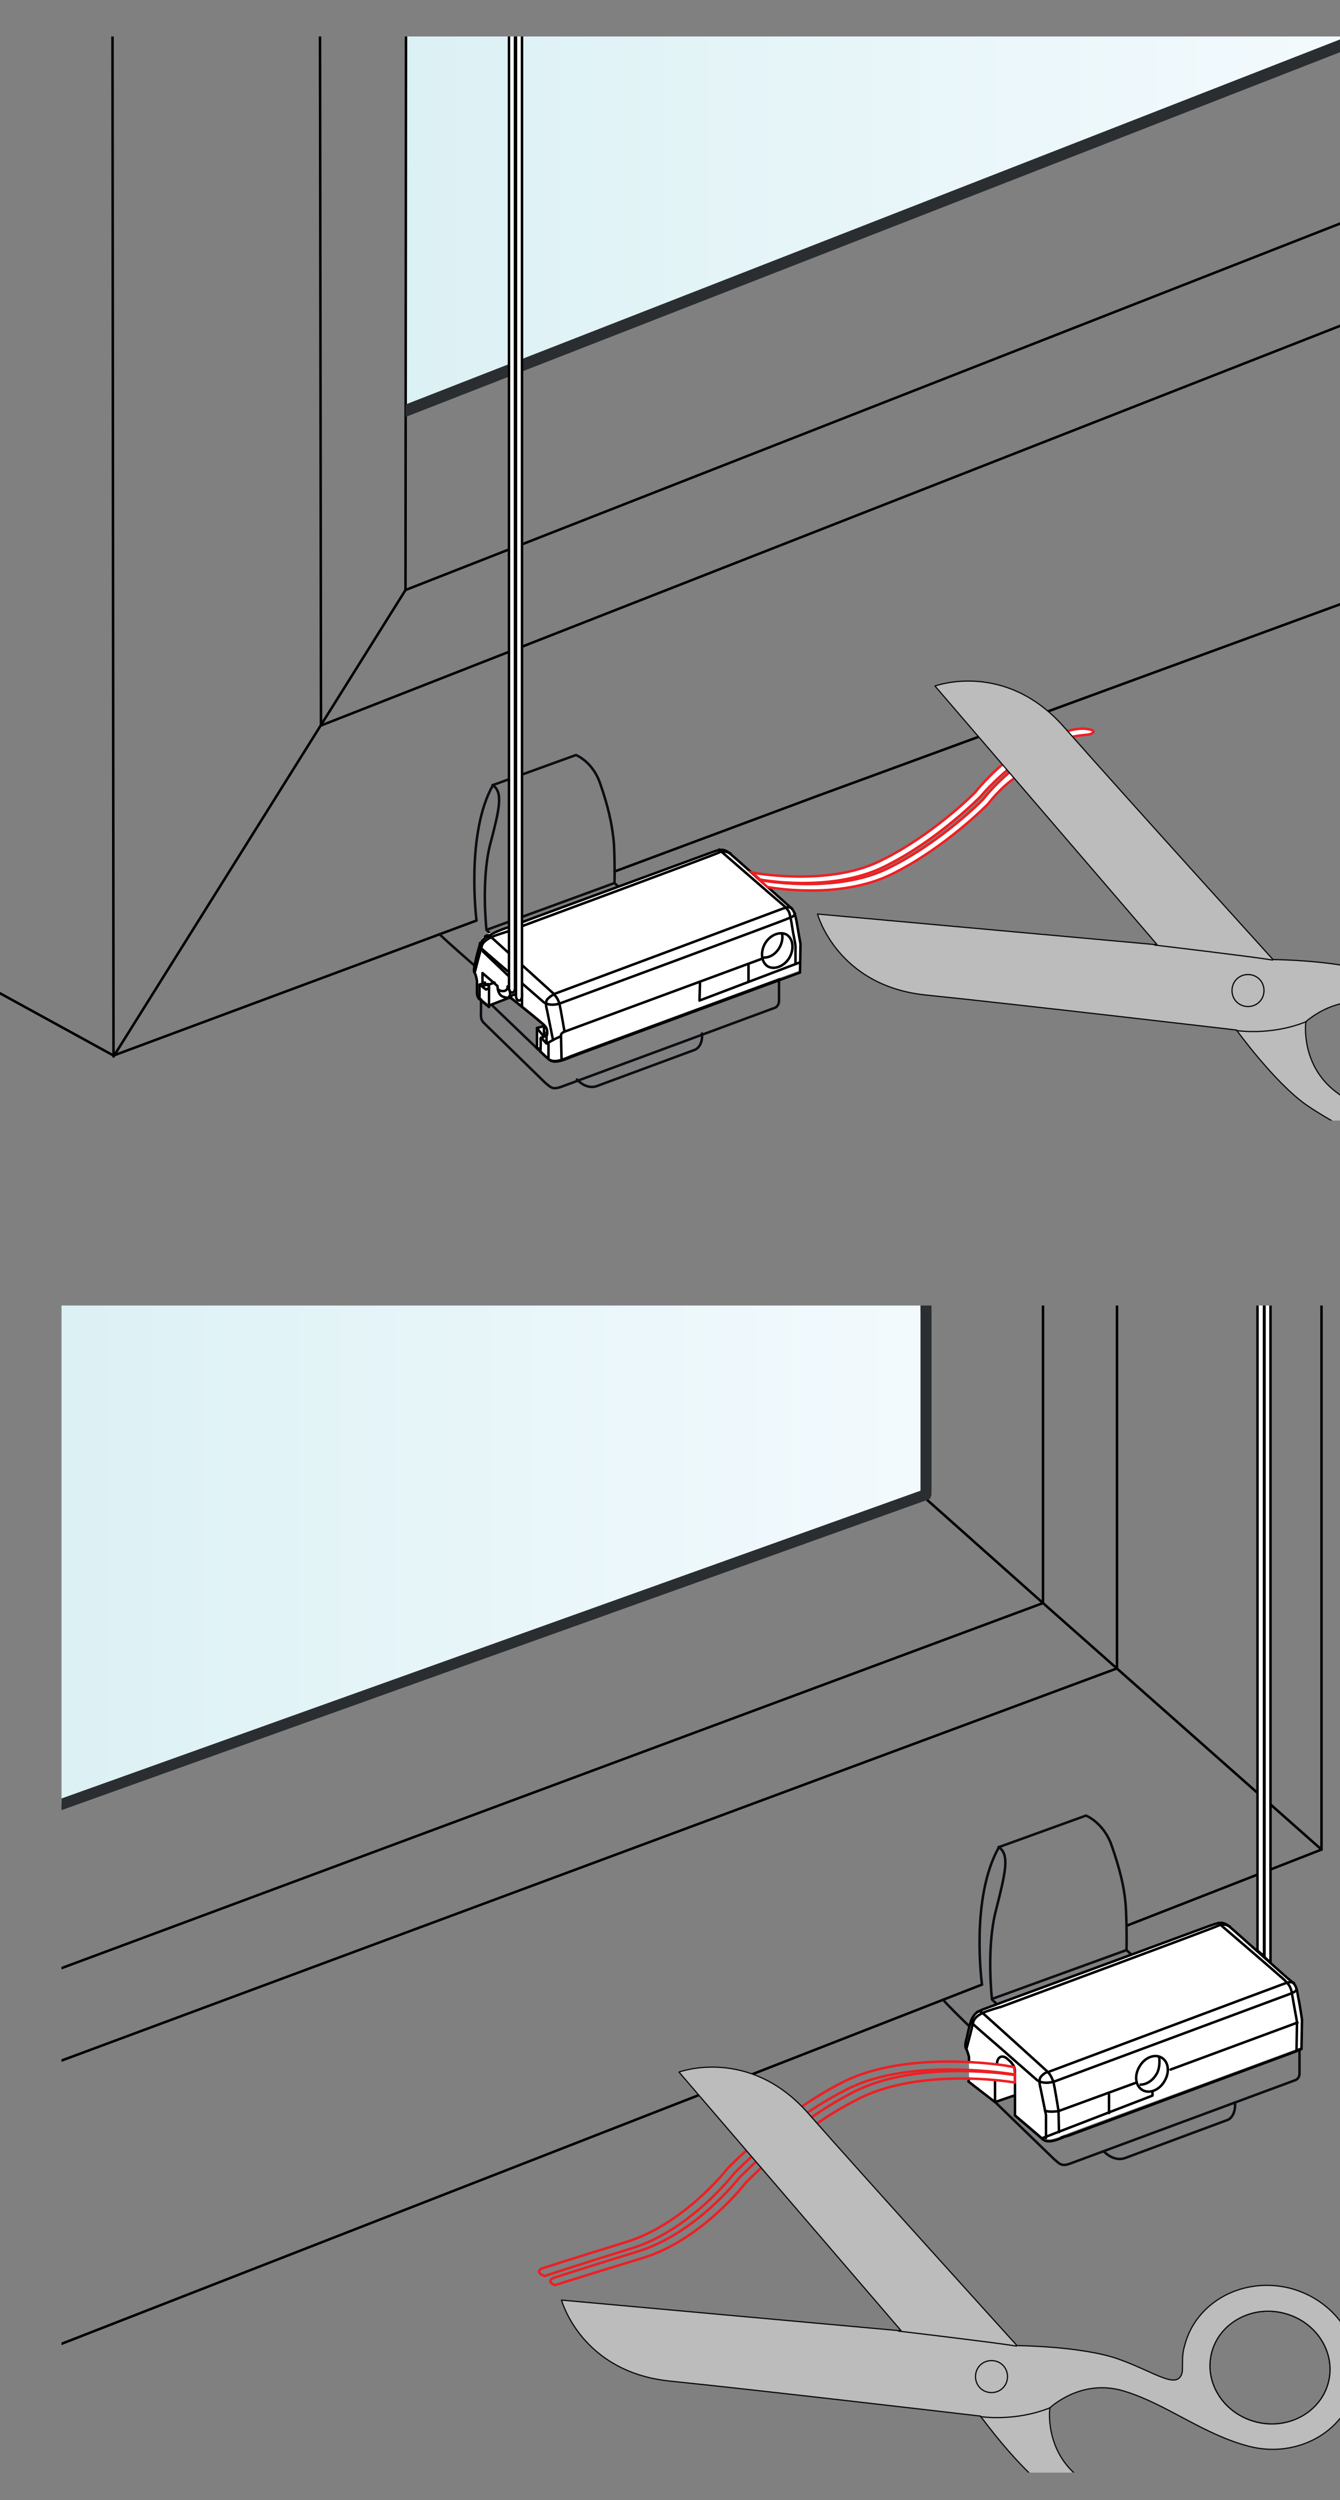 <?xml version="1.0" encoding="utf-8"?>
<!-- Generator: Adobe Illustrator 27.8.1, SVG Export Plug-In . SVG Version: 6.00 Build 0)  -->
<svg version="1.1" id="Ebene_1" xmlns="http://www.w3.org/2000/svg" xmlns:xlink="http://www.w3.org/1999/xlink" x="0px" y="0px"
	 width="268px" height="500px" viewBox="0 0 268 500" style="enable-background:new 0 0 268 500;" xml:space="preserve">
<rect x="0" y="0" width="268" height="500" fill="#808080" stroke="none"/>
<style type="text/css">
	.st0{clip-path:url(#XMLID_00000166665392776644748820000003914196883773766035_);fill:url(#SVGID_1_);}
	.st1{clip-path:url(#XMLID_00000166665392776644748820000003914196883773766035_);}
	.st2{fill:none;stroke:#6D7171;stroke-width:0.5;}
	.st3{fill:none;stroke:#000000;stroke-width:0.5;stroke-linecap:round;stroke-linejoin:round;}
	.st4{fill:#2B2E31;}
	.st5{fill:none;stroke:#ED2024;stroke-width:0.5;stroke-linecap:round;stroke-linejoin:round;stroke-miterlimit:10;}
	.st6{fill:none;stroke:#0A0D11;stroke-width:0.5;stroke-linecap:round;stroke-linejoin:round;stroke-miterlimit:10;}
	.st7{fill:#FFFFFF;}
	.st8{fill:none;stroke:#000000;stroke-width:0.5;stroke-linecap:round;stroke-linejoin:round;stroke-miterlimit:10;}
	.st9{fill:none;stroke:#000000;stroke-width:0.5;stroke-miterlimit:10;}
	.st10{fill:#FFFFFF;stroke:#000000;stroke-width:0.5;stroke-miterlimit:10;}
	.st11{fill:#FFFFFF;stroke:#ED2024;stroke-width:0.5;stroke-miterlimit:10;}
	.st12{fill:none;stroke:#0B0F13;stroke-width:0.25;stroke-linecap:round;stroke-linejoin:round;stroke-miterlimit:10;}
	.st13{fill:#BCBCBC;stroke:#0B0F13;stroke-width:0.25;stroke-linecap:round;stroke-linejoin:round;stroke-miterlimit:10;}
	
		.st14{clip-path:url(#XMLID_00000142152151035943428170000013292626909834767038_);fill:url(#SVGID_00000070114802942378121670000001399162934047502517_);}
	.st15{clip-path:url(#XMLID_00000142152151035943428170000013292626909834767038_);}
	.st16{fill:none;stroke:#ED1F24;stroke-width:0.5;stroke-linecap:round;stroke-linejoin:round;stroke-miterlimit:10;}
</style>
<g>
	<defs>
		<rect id="XMLID_00000147221560628150828810000014084284972847040183_" y="7.3" width="268" height="216.8"/>
	</defs>
	<clipPath id="XMLID_00000128470773332162113510000006109695585323860372_">
		<use xlink:href="#XMLID_00000147221560628150828810000014084284972847040183_"  style="overflow:visible;"/>
	</clipPath>
	<linearGradient id="SVGID_1_" gradientUnits="userSpaceOnUse" x1="81.069" y1="32.3" x2="268" y2="32.3">
		<stop  offset="0" style="stop-color:#DCF1F4"/>
		<stop  offset="6.713010e-07" style="stop-color:#DCF1F4"/>
		<stop  offset="1" style="stop-color:#F3FAFE"/>
	</linearGradient>
	<polygon style="clip-path:url(#XMLID_00000128470773332162113510000006109695585323860372_);fill:url(#SVGID_1_);" points="
		268,-16.6 81.1,-14 81.1,81.2 268,8.8 	"/>
	<g style="clip-path:url(#XMLID_00000128470773332162113510000006109695585323860372_);">
		<g>
			<g>
				<g>
					<path class="st2" d="M145,58.9"/>
					<line class="st3" x1="81.2" y1="7.3" x2="81.1" y2="118"/>
					<line class="st3" x1="64" y1="7.3" x2="64.2" y2="145.1"/>
					<line class="st3" x1="22.5" y1="7.3" x2="22.7" y2="211.1"/>
				</g>
				<line class="st3" x1="81.1" y1="118" x2="22.7" y2="211.3"/>
				<line class="st3" x1="268.8" y1="44.4" x2="81.1" y2="118"/>
				<line class="st3" x1="268.7" y1="64.9" x2="64.2" y2="145.1"/>
				<g>
					<polyline class="st4" points="269.4,9.9 81.1,83.4 81.1,80.9 269.5,7.3 					"/>
				</g>
				<line class="st3" x1="163.7" y1="159.1" x2="269.8" y2="120.2"/>
				<line class="st3" x1="122.9" y1="174.3" x2="163.7" y2="159.1"/>
				<polyline class="st3" points="-1,198.1 22.7,211.1 95.3,184.1 				"/>
			</g>
		</g>
		<g>
			<g>
				<path class="st5" d="M106.9,203.1c0,0,1.3-0.6,2.4,0.6c0.2,0.2,0.3,0.4,0.4,0.6"/>
				<line class="st5" x1="109.8" y1="202.7" x2="109.8" y2="206"/>
				<g>
					<path class="st6" d="M95.3,184.1c0,0-2.2-17.4,3.3-27.1l16.6-6c0,0,3.3,1.3,4.8,5.6c1.5,4.3,2.5,8.2,2.8,12.4
						c0.2,4.2,0.1,7.5,0.1,7.5"/>
					<line class="st6" x1="97.5" y1="185.9" x2="122.9" y2="176.6"/>
					<path class="st6" d="M125.6,188.7l5.9-2.2c0.4-0.2,0.6,0.1,0.9,0.4l2.2,2.1c0.5,0.4,0.1,0.6-0.4,0.8l-5.9,2.2
						c-0.6,0.2-0.7-0.1-1-0.4l-2.2-2.1C124.9,189.1,125,188.9,125.6,188.7z"/>
					<line class="st5" x1="104.2" y1="194.9" x2="120.1" y2="189.1"/>
					<line class="st5" x1="115.2" y1="205.4" x2="131.4" y2="199.4"/>
					<polyline class="st5" points="113.9,208.1 130.6,202 130.6,201 131.3,200.7 131.4,199.5 					"/>
					<line class="st5" x1="115.2" y1="206.6" x2="131.3" y2="200.7"/>
					<path class="st6" d="M122.9,176.6l7.5,7c1.1,1,1.7,0.9,2.6,0.5l7.4-2.7c1.1-0.4,1.6,0.4,2.2,0.9l12.3,11.5c1,1.1,0.9,1.8,0,2.2
						l-42.7,15.8c-1.9,0.7-2.2,0.2-3.3-0.7L97,199.7c-0.6-0.6-1.5-1.8-0.1-2.4l7.7-2.8c0.6-0.2,1.3-0.6,0-1.7l-7.3-6.8
						c0,0-1.1-9.8,0.7-17c1.9-7.2,2.7-10.6,0.5-12"/>
					<polyline class="st5" points="104.9,200.4 106.9,203.1 106.9,199.7 					"/>
					<line class="st5" x1="131.4" y1="199.4" x2="120.1" y2="189.1"/>
					<path class="st6" d="M94.8,172.7"/>
					<path class="st6" d="M87.9,186.8c0.5,0.7,11,9.8,11,9.8"/>
					<path class="st6" d="M155.8,195c0,0,0,4.2,0,5.2c0,0.9-0.7,1.3-0.7,1.3l-42.7,15.8c-1.9,0.7-2.2,0.2-3.3-0.7L97,204.8
						c-1-0.9-0.8-1.5-0.8-2.8s0-3.6,0-3.6"/>
					<path class="st5" d="M109.8,206.1l4.2,2v-2l1.3,0.5v-1.3l-5.4-2.6c0,0,0.7-1.2-0.4-2.4c-1.2-1.2-2.4-0.6-2.4-0.6l-2.7-4.8v2
						l0.8,1l0,2.3"/>
					<path class="st5" d="M120.5,196c0.2,0.5-1.2,1.5-3.1,2.2c-1.9,0.7-3.6,0.8-3.8,0.3c-0.2-0.5,1.2-1.5,3.1-2.2
						C118.7,195.5,120.4,195.4,120.5,196z"/>
					<line class="st6" x1="131.8" y1="186.4" x2="131.8" y2="190.6"/>
					<path class="st6" d="M132.9,195.5l5.9-2.2c0.4-0.2,0.6,0.1,0.9,0.4l2.2,2.1c0.5,0.4,0.1,0.6-0.4,0.8l-5.9,2.2
						c-0.6,0.2-0.7-0.1-1-0.4l-2.2-2.1C132.2,196,132.3,195.7,132.9,195.5z"/>
					<line class="st6" x1="139.1" y1="193.3" x2="139.1" y2="197.4"/>
				</g>
			</g>
			<path class="st6" d="M140.4,206.7c0,0,0.3,2.3-1.3,3.2l-19.7,7.3c-2.2,0.8-4-1.3-4-1.3"/>
		</g>
	</g>
	<g style="clip-path:url(#XMLID_00000128470773332162113510000006109695585323860372_);">
		<path class="st7" d="M159.2,184c-0.3-1.8-0.5-2.2-1.4-2.9c-0.8-0.7-9.9-8.8-11.8-10.5c-0.9-0.7-1.5-0.9-2.2-0.8c0,0,0,0,0,0l0,0
			c-0.6,0.1-1.2,0.4-2.1,0.7c0,0-29.7,11-40.2,14.8c-1,0.4-3.5,1.3-3.6,1.3c-0.3,0.1-0.6,0.3-0.8,0.4c-0.1,0.1-0.1,0.1-0.1,0.1l0,0
			c-0.5,0.4-0.7,0.8-0.9,1.1c-0.3,0.5-0.8,3-1,3.6c-0.2,0.6-0.5,1.8-0.2,2.2c0.3,0.4,0.5,1.7,0.5,1.7s0,1.2,0,2.3
			c0,1.1,0.6,1.4,0.6,1.4l1.8,1.5l4.4-1.7c0,0,6,4.8,6.7,5.5c0.5,0.5-0.1,0.3-0.1,0.3l-1.4,0.4v4l0.5,0.1c0,0,0.2-0.1,0.1,0.4
			c0,0,0.7,0.7,1.7,1.6c1,0.9,2.5,0.3,4.4-0.5c1.2-0.5,45.8-16.9,45.8-16.9l0.1-5.7C160,188.6,159.6,185.8,159.2,184z"/>
		<g>
			<g>
				<g>
					<g>
						<path class="st8" d="M101.5,185.5c10.5-3.9,40.2-14.8,40.2-14.8c2.2-0.8,2.9-1.2,4.4,0.1c1.9,1.6,11,9.8,11.8,10.5
							c0.8,0.7,1,1,1.4,2.9c0.3,1.8,0.8,4.6,0.8,4.6l-0.1,5.7c0,0-44.6,16.4-45.8,16.9c-1.9,0.8-3.4,1.3-4.4,0.5
							c-1-0.9-1.7-1.6-1.7-1.6c0.1-2.5,0-2.6,0-2.6l1.3-0.7c0,0,0.3-1.2-0.5-1.9c-0.7-0.7-6.7-5.5-6.7-5.5s-1.6,0-2.1-0.6
							c-0.6-0.6-0.6-1.8-0.6-1.8l-3-2.6v1.8l1.3,0.8v4.2l-1.8-1.5c0,0-0.6-0.3-0.6-1.4c0-1.1,0-2.3,0-2.3s-0.2-1.3-0.5-1.7
							c-0.3-0.4,0.1-1.6,0.2-2.2c0.1-0.6,0.7-3.1,1-3.6c0.3-0.5,0.6-1.2,1.9-1.6C98,186.8,100.5,185.8,101.5,185.5"/>
						<path class="st9" d="M153,188.7c1-1.7,2.9-2.5,4.3-1.8c1.3,0.8,1.6,2.8,0.6,4.6c-1,1.7-2.9,2.5-4.3,1.8
							C152.3,192.5,152,190.5,153,188.7z"/>
						<path class="st9" d="M156.4,186.7c0.2,0.9,0,1.9-0.5,2.8c-0.8,1.4-2.1,2.1-3.3,2"/>
						<polyline class="st8" points="159.9,192.5 139.9,200.1 140,196.6 						"/>
						<line class="st8" x1="149.7" y1="196.3" x2="149.7" y2="192.8"/>
						<path class="st8" d="M112.3,211.6l-0.1-4.6c0-0.3,0.5-0.6,0.5-0.6l39.8-14.7"/>
						<path class="st8" d="M109.7,211.5v-3c0,0,1.2-0.7,1.9-1c0.3-0.1,0.6-0.3,0.6-0.3"/>
						<path class="st8" d="M112.9,206.3c0,0-0.8-4.7-1-5.5c-0.2-0.8-0.7-1.6-1.1-1.9c0,0-0.5,0.1-1.3,0.9c-0.6,0.7-0.1,2.2-0.1,2.2
							l1.2,6"/>
						<polyline class="st8" points="107.9,209.7 107.4,209.7 107.4,205.6 108.5,207 						"/>
						<path class="st8" d="M108.2,207.5l1.1,1.2c0,0,0-1.4,0-2.2"/>
						<polyline class="st8" points="107.4,205.6 108.8,205.2 108.8,207 						"/>
						<polyline class="st8" points="97.8,197.6 97.2,197.9 95.9,196.9 95.9,199.4 						"/>
						<line class="st8" x1="97.6" y1="196.8" x2="96.6" y2="197.2"/>
						<line class="st8" x1="97" y1="196.5" x2="96" y2="196.9"/>
						<path class="st8" d="M95,194.3c0,0,0.9-3.6,1.2-4.5c0.2-0.9,0.3-1.5,2.1-2.4c0.6-0.3,3.2-1.1,3.2-1.1"/>
						<path class="st8" d="M104.4,201.2c0,0,0-1.9,0-2.4s-0.1-1.1-0.7-1.7c-0.6-0.6-7.1-6.8-7.1-6.8"/>
						<line class="st8" x1="104.3" y1="198.4" x2="101.8" y2="199.3"/>
						<path class="st8" d="M102,199.2c0,0,0.1-0.6-0.1-1.1c-0.2-0.5-0.4-0.8-0.4-0.8l1.7-0.6"/>
						<path class="st8" d="M101.6,197.3c0,0-0.1,0.8-0.8,0.9c-0.9,0.1-1.2-0.4-1.2-0.4"/>
						<path class="st8" d="M110.8,198.8c0,0-12.6-11.4-12.8-11.6c-0.5-0.4-1,0.1-1,0.1"/>
						<path class="st8" d="M96,188.6c0,0-0.2,0.6,0.2,1c0.4,0.4,5.3,4.6,5.3,4.6"/>
						<path class="st8" d="M101.6,194.2c0,0,6.5,5.7,7.1,6.2c0.6,0.5,1.9,0.8,3.5,0.2c0,0,44.1-16.3,45.4-16.9
							c0.8-0.3,1.3-0.5,1.4-1"/>
						<path class="st8" d="M110.8,198.8c0,0,44.5-16.6,45.8-17.1c0.9-0.3,1.3-0.4,1.8,0"/>
						<path class="st8" d="M159.1,192.8c0,0,0-3.3,0-3.6c0-0.3-0.3-1.7-0.5-2.8c-0.2-1.1-0.4-2.7-0.6-3.3c-0.1-0.6-0.3-1.2-1.5-2.2
							c-1.2-1-12.7-11-12.7-11"/>
						<path class="st8" d="M101.5,186.3c0,0,41.6-15.4,42.3-15.8c0.7-0.4,1.6-0.2,2.3,0.2"/>
					</g>
				</g>
			</g>
		</g>
		<g>
			<path class="st10" d="M102.4,198.5c-0.3,0-0.6-0.4-0.6-0.9V4.1c0-0.5,0.3-0.9,0.6-0.9c0.3,0,0.6,0.4,0.6,0.9v193.5
				C103,198.1,102.8,198.5,102.4,198.5z"/>
		</g>
		<g>
			<path class="st10" d="M103.8,200.1c-0.3,0-0.6-0.4-0.6-0.9V3.7c0-0.5,0.3-0.9,0.6-0.9c0.3,0,0.6,0.4,0.6,0.9v195.5
				C104.4,199.7,104.2,200.1,103.8,200.1z"/>
		</g>
		<line class="st8" x1="97.8" y1="201.1" x2="102.2" y2="199.4"/>
		<line class="st8" x1="97.8" y1="196.9" x2="98.9" y2="196.5"/>
		<path class="st11" d="M202.3,153.3c-3.8,3.1-6.2,6-6.2,6s-8.7,8.9-19.4,14.1c-10.7,5.2-24.7,2.5-24.7,2.5l-1.6-1.4
			c0,0,15,2.9,25.6-2.3c10.7-5.2,19.1-13.8,19.1-13.8s2.8-3.7,7.4-7.1c2.3-1.7,10.9-6.2,15-5.5c1.9,0.3,1.1,0.8,0.6,1
			C217.5,147.2,210.7,146.5,202.3,153.3z"/>
		<path class="st11" d="M203.5,155.2c-3.4,2.2-5.9,5.6-5.9,5.6s-8.7,8.9-19.4,14.1c-10.7,5.2-24.7,2.5-24.7,2.5l-1.6-1.4
			c0,0,15,2.9,25.6-2.3c10.7-5.2,19.1-13.8,19.1-13.8s2.1-2.8,5.6-5.7c2.3-1.9,9.3-4.6,13.4-3.5c0,0,1.4,0-0.3,0.7
			S210.8,150.4,203.5,155.2z"/>
	</g>
	<g style="clip-path:url(#XMLID_00000128470773332162113510000006109695585323860372_);">
		<g>
			<path class="st12" d="M287.6,236.3c5.1,4.3,5.9,11.7,1.9,16.4c-4,4.7-11.4,5-16.5,0.7c-5.1-4.3-5.9-11.7-1.9-16.4
				C275.1,232.3,282.5,231.9,287.6,236.3z"/>
			<path class="st12" d="M302.5,207.2c6.5,1.6,12.9-2,14.4-8c1.5-6-2.5-12.2-9-13.8c-6.5-1.6-12.9,2-14.4,8
				C292,199.4,296,205.6,302.5,207.2z"/>
			<path class="st13" d="M293.6,256.2c5.8-6.9,4.6-17.5-2.8-23.8c-7.4-6.3-16.5-8.6-23.7-14.1c-7-5.4-6-13.8-5.9-14
				c0.2-0.1,6.3-5.9,14.8-3.3c8.6,2.6,15.8,8.7,25.2,11.1c9.4,2.3,18.8-2.8,21-11.6c2.2-8.7-3.7-17.7-13.1-20.1
				c-9.4-2.3-18.8,2.8-21,11.6c-0.3,1-0.4,2-0.4,3.1c0,1.4,0,2-0.1,2.3c-1,3.4-5.4-0.2-12.7-2.8c-7.3-2.6-20.3-2.7-20.3-2.7
				s-30-33.1-41.8-46.5c-11.8-13.4-25.8-8.2-25.8-8.2l44.4,51.7h-0.5l-67.4-6.1c0,0,3.9,14.4,21.7,16.2c17.7,1.8,62.1,7,62.1,7
				s7.6,10.5,14,15c6.4,4.4,11.9,6,9.7,8.7c-0.2,0.3-0.7,0.6-1.8,1.5c-0.8,0.6-1.5,1.3-2.2,2.1c-5.8,6.9-4.6,17.5,2.8,23.8
				C277.1,263.5,287.8,263,293.6,256.2z M293.5,193.4c1.5-6,8-9.6,14.4-8c6.5,1.6,10.5,7.8,9,13.8c-1.5,6-8,9.6-14.4,8
				C296,205.6,292,199.4,293.5,193.4z M273,253.3c-5.1-4.3-5.9-11.7-1.9-16.4c4-4.7,11.4-5,16.5-0.7c5.1,4.3,5.9,11.7,1.9,16.4
				C285.5,257.4,278.1,257.7,273,253.3z"/>
		</g>
		<path class="st13" d="M230.9,189c0,0,19.4,2.3,23.6,3"/>
		<path class="st13" d="M247.3,206.1c0,0,6.9,1.1,14-1.8"/>
		<path class="st13" d="M252.8,198.1c0,1.8-1.4,3.2-3.2,3.2s-3.2-1.4-3.2-3.2s1.4-3.2,3.2-3.2S252.8,196.3,252.8,198.1z"/>
	</g>
</g>
<g>
	<defs>
		<rect id="XMLID_00000128480149331551943120000000462869577174804410_" x="12.3" y="261.1" width="255.7" height="233.4"/>
	</defs>
	<clipPath id="XMLID_00000024715495147380342660000006259742894297953160_">
		<use xlink:href="#XMLID_00000128480149331551943120000000462869577174804410_"  style="overflow:visible;"/>
	</clipPath>
	
		<linearGradient id="SVGID_00000009581565728436694600000006417580621548987070_" gradientUnits="userSpaceOnUse" x1="11.428" y1="310.824" x2="184.983" y2="310.824">
		<stop  offset="0" style="stop-color:#DCF1F4"/>
		<stop  offset="6.713010e-07" style="stop-color:#DCF1F4"/>
		<stop  offset="1" style="stop-color:#F3FAFE"/>
	</linearGradient>
	
		<polygon style="clip-path:url(#XMLID_00000024715495147380342660000006259742894297953160_);fill:url(#SVGID_00000009581565728436694600000006417580621548987070_);" points="
		184.1,260.6 11.4,260.6 11.4,361 185,298.5 	"/>
	<g style="clip-path:url(#XMLID_00000024715495147380342660000006259742894297953160_);">
		<g>
			<g>
				<g>
					<g>
						<g>
							<g>
								<path class="st8" d="M184.1,298.8"/>
								<line class="st8" x1="11.8" y1="393.8" x2="208.6" y2="320.6"/>
								<line class="st8" x1="12.3" y1="412.1" x2="223.3" y2="333.7"/>
							</g>
							<line class="st8" x1="208.6" y1="260.6" x2="208.6" y2="320.6"/>
							<line class="st8" x1="186.7" y1="301.1" x2="208.6" y2="320.6"/>
							<line class="st8" x1="184.1" y1="298.8" x2="186.7" y2="301.1"/>
							<path class="st8" d="M215.6,329.7"/>
							<line class="st8" x1="264.3" y1="369.9" x2="208.6" y2="320.6"/>
							<path class="st4" d="M186.3,260.6l0,38.2c0,0.3-0.1,0.5-0.2,0.7c0,0.2-0.2,0.3-0.4,0.4c-0.1,0.1-0.3,0.1-0.5,0.2
								c0,0-0.1,0-0.1,0L11.8,362.2l-0.1-2.3l172.2-61.7c0.1,0,0.1,0,0.2-0.1l0-37.5L186.3,260.6z"/>
							<line class="st3" x1="264.3" y1="260.6" x2="264.3" y2="369.9"/>
							<line class="st3" x1="223.4" y1="260.6" x2="223.4" y2="333.7"/>
							<line class="st3" x1="225.4" y1="385.1" x2="264.3" y2="369.9"/>
							<line class="st3" x1="11.4" y1="469.1" x2="196.4" y2="396.9"/>
						</g>
					</g>
				</g>
			</g>
		</g>
		<g>
			<path class="st6" d="M185.2,382.5"/>
			<path class="st6" d="M196.4,396.9c0,0-2.4-17.3,3.4-27.5l17.4-6.3c0,0,3.5,1.4,5.1,5.9c1.6,4.6,2.7,8.6,2.9,13.1
				c0.2,4.4,0.1,7.9,0.1,7.9"/>
			<line class="st6" x1="198.6" y1="399.7" x2="225.3" y2="390"/>
			<path class="st6" d="M206.6,411.1l6.2-2.3c0.5-0.2,0.6,0.1,1,0.4l2.3,2.2c0.5,0.4,0.1,0.7-0.4,0.9l-6.2,2.3
				c-0.6,0.3-0.7-0.1-1-0.4l-2.3-2.2C205.8,411.6,206,411.4,206.6,411.1z"/>
			<path class="st6" d="M225.3,390l7.9,7.3c1.1,1.1,1.7,0.9,2.8,0.5l7.8-2.9c1.2-0.4,1.7,0.4,2.3,1l13,12.1c1.1,1.1,1,1.9,0,2.3
				l-44.8,16.6c-2,0.8-2.3,0.2-3.5-0.8l-12.7-11.8c-0.7-0.6-1.6-1.8-0.1-2.5l8.1-3c0.7-0.2,1.4-0.6,0-1.8l-7.7-7.1
				c0,0-1.2-10.3,0.8-17.9c1.9-7.5,2.8-11.2,0.5-12.6"/>
			<path class="st6" d="M188.6,399.9c1.6,2,11,10.8,11,10.8"/>
			<path class="st6" d="M259.9,409.3c0,0,0,4.4,0,5.4c0,1-0.8,1.3-0.8,1.3l-44.8,16.6c-2,0.8-2.3,0.2-3.5-0.8l-12.7-12.3
				c-1.1-0.9-0.9-1.6-0.9-3c0-1.4,0-3.8,0-3.8"/>
			<path class="st6" d="M247,420.5c0,0,0.3,2.4-1.3,3.4l-20.7,7.7c-2.3,0.8-4.2-1.3-4.2-1.3"/>
			<line class="st6" x1="213.1" y1="408.8" x2="213.1" y2="413.2"/>
			<path class="st6" d="M214.3,418.3l6.2-2.3c0.5-0.2,0.6,0.1,1,0.4l2.3,2.2c0.5,0.4,0.1,0.7-0.4,0.9l-6.2,2.3
				c-0.6,0.2-0.7-0.1-1-0.4l-2.3-2.2C213.5,418.8,213.6,418.5,214.3,418.3z"/>
			<line class="st6" x1="220.8" y1="416" x2="220.8" y2="420.4"/>
			<g>
				<path class="st5" d="M228.2,410.2c0,0,1.3-0.6,2.6,0.6c0.2,0.2,0.4,0.4,0.5,0.6"/>
				<line class="st5" x1="231.2" y1="409.8" x2="231.2" y2="413.3"/>
				<line class="st5" x1="225.4" y1="401.6" x2="242" y2="395.5"/>
				<line class="st5" x1="236.9" y1="412.6" x2="254" y2="406.3"/>
				<polyline class="st5" points="235.6,415.4 253.1,409 253.1,408 253.8,407.7 254,406.4 				"/>
				<line class="st5" x1="236.9" y1="413.9" x2="253.8" y2="407.7"/>
				<polyline class="st5" points="226.1,407.4 228.2,410.2 228.2,406.7 				"/>
				<line class="st5" x1="254" y1="406.3" x2="242.1" y2="395.5"/>
				<path class="st5" d="M231.2,413.3l4.4,2.1v-2.1l1.3,0.5v-1.3l-5.7-2.8c0,0,0.8-1.2-0.5-2.5c-1.2-1.3-2.6-0.6-2.6-0.6l-2.9-5v2.1
					l0.8,1.1l0,2.5"/>
				<path class="st5" d="M242.5,402.7c0.2,0.6-1.2,1.6-3.2,2.3c-2,0.7-3.7,0.8-3.9,0.3c-0.2-0.6,1.2-1.6,3.2-2.3
					C240.6,402.3,242.3,402.1,242.5,402.7"/>
			</g>
		</g>
	</g>
	<g style="clip-path:url(#XMLID_00000024715495147380342660000006259742894297953160_);">
		<path class="st7" d="M260.5,403.8c0,0-0.5-2.8-0.8-4.7c-0.3-1.4-0.4-2-0.9-2.5l0,0c0,0,0,0,0,0c-0.1-0.2-0.3-0.3-0.5-0.5
			c-0.9-0.7-10.2-9.1-12.2-10.8c-0.9-0.8-1.5-0.9-2.3-0.8c0,0,0,0,0,0l0,0c-0.6,0.1-1.2,0.4-2.2,0.7c0,0-30.6,11.3-41.5,15.3l0,0
			c-1,0.4-3.6,1.3-3.7,1.4c-0.4,0.1-0.6,0.3-0.9,0.4c-0.1,0.1-0.2,0.1-0.2,0.1l0,0c-0.5,0.4-0.7,0.8-0.9,1.1c-0.3,0.5-0.9,3.1-1,3.7
			c-0.2,0.6-0.5,1.8-0.2,2.3c0.3,0.4,0.6,1.7,0.6,1.7s0-0.1,0,1l0,3.3l-0.1,0.5l5.2,4.2c0,0,4-1.3,4.1-1.3l0,3.8
			c0,0,4.5,3.8,5.5,4.7c1,0.9,2.6,0.3,4.5-0.5c1.1-0.5,39.6-14.6,46.3-17.1l0,0l0,0c0.6-0.2,1-0.4,1-0.4L260.5,403.8z"/>
		<g>
			<g>
				<g>
					<polyline class="st8" points="193.8,415.7 193.7,416.3 199,420.4 199,416.1 					"/>
					<path class="st8" d="M200,400.6c-1,0.4-3.6,1.3-3.7,1.4c-1.3,0.5-1.6,1.2-1.9,1.7c-0.3,0.5-0.9,3.1-1,3.7
						c-0.2,0.6-0.5,1.8-0.2,2.3c0.3,0.4,0.6,1.7,0.6,1.7s0-0.1,0,1"/>
					<path class="st8" d="M200,400.6c10.9-4,41.5-15.3,41.5-15.3c2.3-0.8,3-1.2,4.5,0.1c2,1.7,11.3,10.1,12.2,10.8
						c0.9,0.7,1.1,1.1,1.4,3c0.4,1.9,0.8,4.7,0.8,4.7l-0.1,5.9c0,0-46,17-47.3,17.5c-1.9,0.8-3.5,1.4-4.5,0.5
						c-1-0.9-5.5-4.7-5.5-4.7"/>
					<path class="st9" d="M227.9,413.3c1-1.8,3-2.6,4.4-1.8c1.4,0.8,1.7,2.9,0.6,4.7c-1,1.8-3,2.6-4.4,1.8
						C227.1,417.2,226.8,415.1,227.9,413.3z"/>
					<path class="st9" d="M231.8,411.3c0.2,0.9,0.1,2.6-0.5,3.5c-0.8,1.4-2.2,2.2-3.4,2.1"/>
					<polyline class="st8" points="208.5,427.6 230.5,419.1 230.5,418.3 					"/>
					<line class="st8" x1="221.8" y1="422.6" x2="221.8" y2="418.9"/>
					<line class="st8" x1="234.1" y1="413.9" x2="259.5" y2="404.5"/>
					<polyline class="st8" points="211.8,426.4 211.7,422.2 227,416.6 					"/>
					<path class="st8" d="M209.2,427.6V423l-1.1-5.4c0,0-0.5-1.6,0.1-2.3c0.7-0.8,1.3-0.9,1.3-0.9c0.5,0.3,0.9,1.2,1.2,2
						c0.2,0.8,1,5.7,1,5.7"/>
					<path class="st8" d="M193.3,409.7c0,0,1-3.7,1.2-4.7c0.2-0.9,0.3-1.6,2.2-2.5c0.6-0.3,3.3-1.1,3.3-1.1"/>
					<path class="st8" d="M203,423c0,0,0-8.1,0-8.6c0-0.6-0.1-1.2-0.7-1.8"/>
					<path class="st8" d="M209.6,414.4c0,0-13-11.8-13.3-12c-0.5-0.4-1,0.1-1,0.1"/>
					<path class="st8" d="M194.4,403.8c0,0-0.2,0.6,0.2,1c0.4,0.4,5.5,4.8,5.5,4.8"/>
					<path class="st8" d="M200.1,409.6c0,0,6.7,5.9,7.3,6.4c0.6,0.5,2,0.8,3.7,0.2c0,0,45.5-16.9,46.8-17.4c0.8-0.3,1.4-0.6,1.4-1"
						/>
					<path class="st8" d="M209.6,414.4c0,0,45.9-17.2,47.3-17.7c0.9-0.3,1.4-0.4,1.9-0.1"/>
					<path class="st8" d="M259.3,410.1c0,0,0.1-5.3,0.1-5.6c0-0.3-0.3-1.7-0.5-2.9c-0.2-1.2-0.5-2.8-0.6-3.4
						c-0.2-0.6-0.3-1.2-1.5-2.3c-1.2-1.1-13.1-11.3-13.1-11.3"/>
					<path class="st8" d="M200.1,401.4c0,0,42.9-15.9,43.6-16.3c0.7-0.4,1.6-0.2,2.3,0.2"/>
				</g>
				<path class="st8" d="M209,422.1c0,0,0.5,0.4,2.8,0.1"/>
				<path class="st8" d="M199.4,412.8c0-1.5,1.1-1.9,2-1.1c0.6,0.5,0.9,0.8,0.9,0.8"/>
			</g>
		</g>
		<g>
			<polyline class="st10" points="252.8,227.7 252.8,391.2 251.5,390.1 251.5,227.7 			"/>
		</g>
		<g>
			<polyline class="st10" points="254.1,227.7 254.1,392.5 252.9,391.4 252.9,227.7 			"/>
		</g>
		<line class="st10" x1="199" y1="420.4" x2="202.8" y2="419.1"/>
		<g>
			<path class="st16" d="M110.6,455.6c0,0,5.2-1.7,16.9-5.3c11.7-3.6,20.3-14.7,20.3-14.7s10.5-11,23.3-17.4
				c12.9-6.4,31.9-3.2,31.9-3.2l0,1.5c0,0-3.9-0.7-9.3-0.8c-6.3-0.1-14.8,0.5-21.7,3.9c-12.9,6.4-22.9,17-22.9,17
				s-8.6,11.2-20.3,14.9C117,455.1,111,457,111,457S109.2,456.4,110.6,455.6z"/>
			<path class="st16" d="M108.3,453.7c0,0,5.2-1.7,16.9-5.3c11.7-3.6,20.3-14.7,20.3-14.7s10.5-11,23.3-17.4
				c12.9-6.4,32.3-3.2,32.3-3.2l1.7,0.3l0.2,1.5c0,0-20.5-3.6-33.3,2.8c-12.9,6.4-22.9,17-22.9,17s-8.6,11.2-20.3,14.9
				c-11.7,3.6-17.6,5.6-17.6,5.6S106.9,454.5,108.3,453.7z"/>
		</g>
	</g>
	<g style="clip-path:url(#XMLID_00000024715495147380342660000006259742894297953160_);">
		<g>
			<path class="st12" d="M236.3,513.5c5.1,4.3,5.9,11.7,1.9,16.4c-4,4.7-11.4,5-16.5,0.7c-5.1-4.3-5.9-11.7-1.9-16.4
				C223.9,509.4,231.2,509.1,236.3,513.5z"/>
			<path class="st12" d="M251.3,484.4c6.5,1.6,12.9-2,14.4-8c1.5-6-2.5-12.2-9-13.8c-6.5-1.6-12.9,2-14.4,8
				C240.8,476.6,244.8,482.8,251.3,484.4z"/>
			<path class="st13" d="M242.4,533.4c5.8-6.9,4.6-17.5-2.8-23.8c-7.4-6.3-16.5-8.6-23.7-14.1c-7-5.4-6-13.8-5.9-14
				c0.2-0.1,6.3-5.9,14.8-3.3c8.6,2.6,15.8,8.7,25.2,11.1c9.4,2.3,18.8-2.8,21-11.6c2.2-8.7-3.7-17.7-13.1-20.1
				c-9.4-2.3-18.8,2.8-21,11.6c-0.3,1-0.4,2-0.4,3.1c0,1.4,0,2-0.1,2.3c-1,3.4-5.4-0.2-12.7-2.8c-7.3-2.6-20.3-2.7-20.3-2.7
				s-30-33.1-41.8-46.5c-11.8-13.4-25.8-8.2-25.8-8.2l44.4,51.7h-0.5l-67.4-6.1c0,0,3.9,14.4,21.7,16.2c17.7,1.8,62.1,7,62.1,7
				s7.6,10.5,14,15c6.4,4.4,11.9,6,9.7,8.7c-0.2,0.3-0.7,0.6-1.8,1.5c-0.8,0.6-1.5,1.3-2.2,2.1c-5.8,6.9-4.6,17.5,2.8,23.8
				C225.8,540.7,236.6,540.2,242.4,533.4z M242.3,470.6c1.5-6,8-9.6,14.4-8c6.5,1.6,10.5,7.8,9,13.8c-1.5,6-8,9.6-14.4,8
				C244.8,482.8,240.8,476.6,242.3,470.6z M221.8,530.5c-5.1-4.3-5.9-11.7-1.9-16.4c4-4.7,11.4-5,16.5-0.7
				c5.1,4.3,5.9,11.7,1.9,16.4C234.2,534.6,226.8,534.9,221.8,530.5z"/>
		</g>
		<path class="st13" d="M179.7,466.2c0,0,19.4,2.3,23.6,3"/>
		<path class="st13" d="M196.1,483.3c0,0,6.9,1.1,14-1.8"/>
		<path class="st13" d="M201.5,475.3c0,1.8-1.4,3.2-3.2,3.2s-3.2-1.4-3.2-3.2c0-1.8,1.4-3.2,3.2-3.2S201.5,473.5,201.5,475.3z"/>
	</g>
</g>
</svg>
